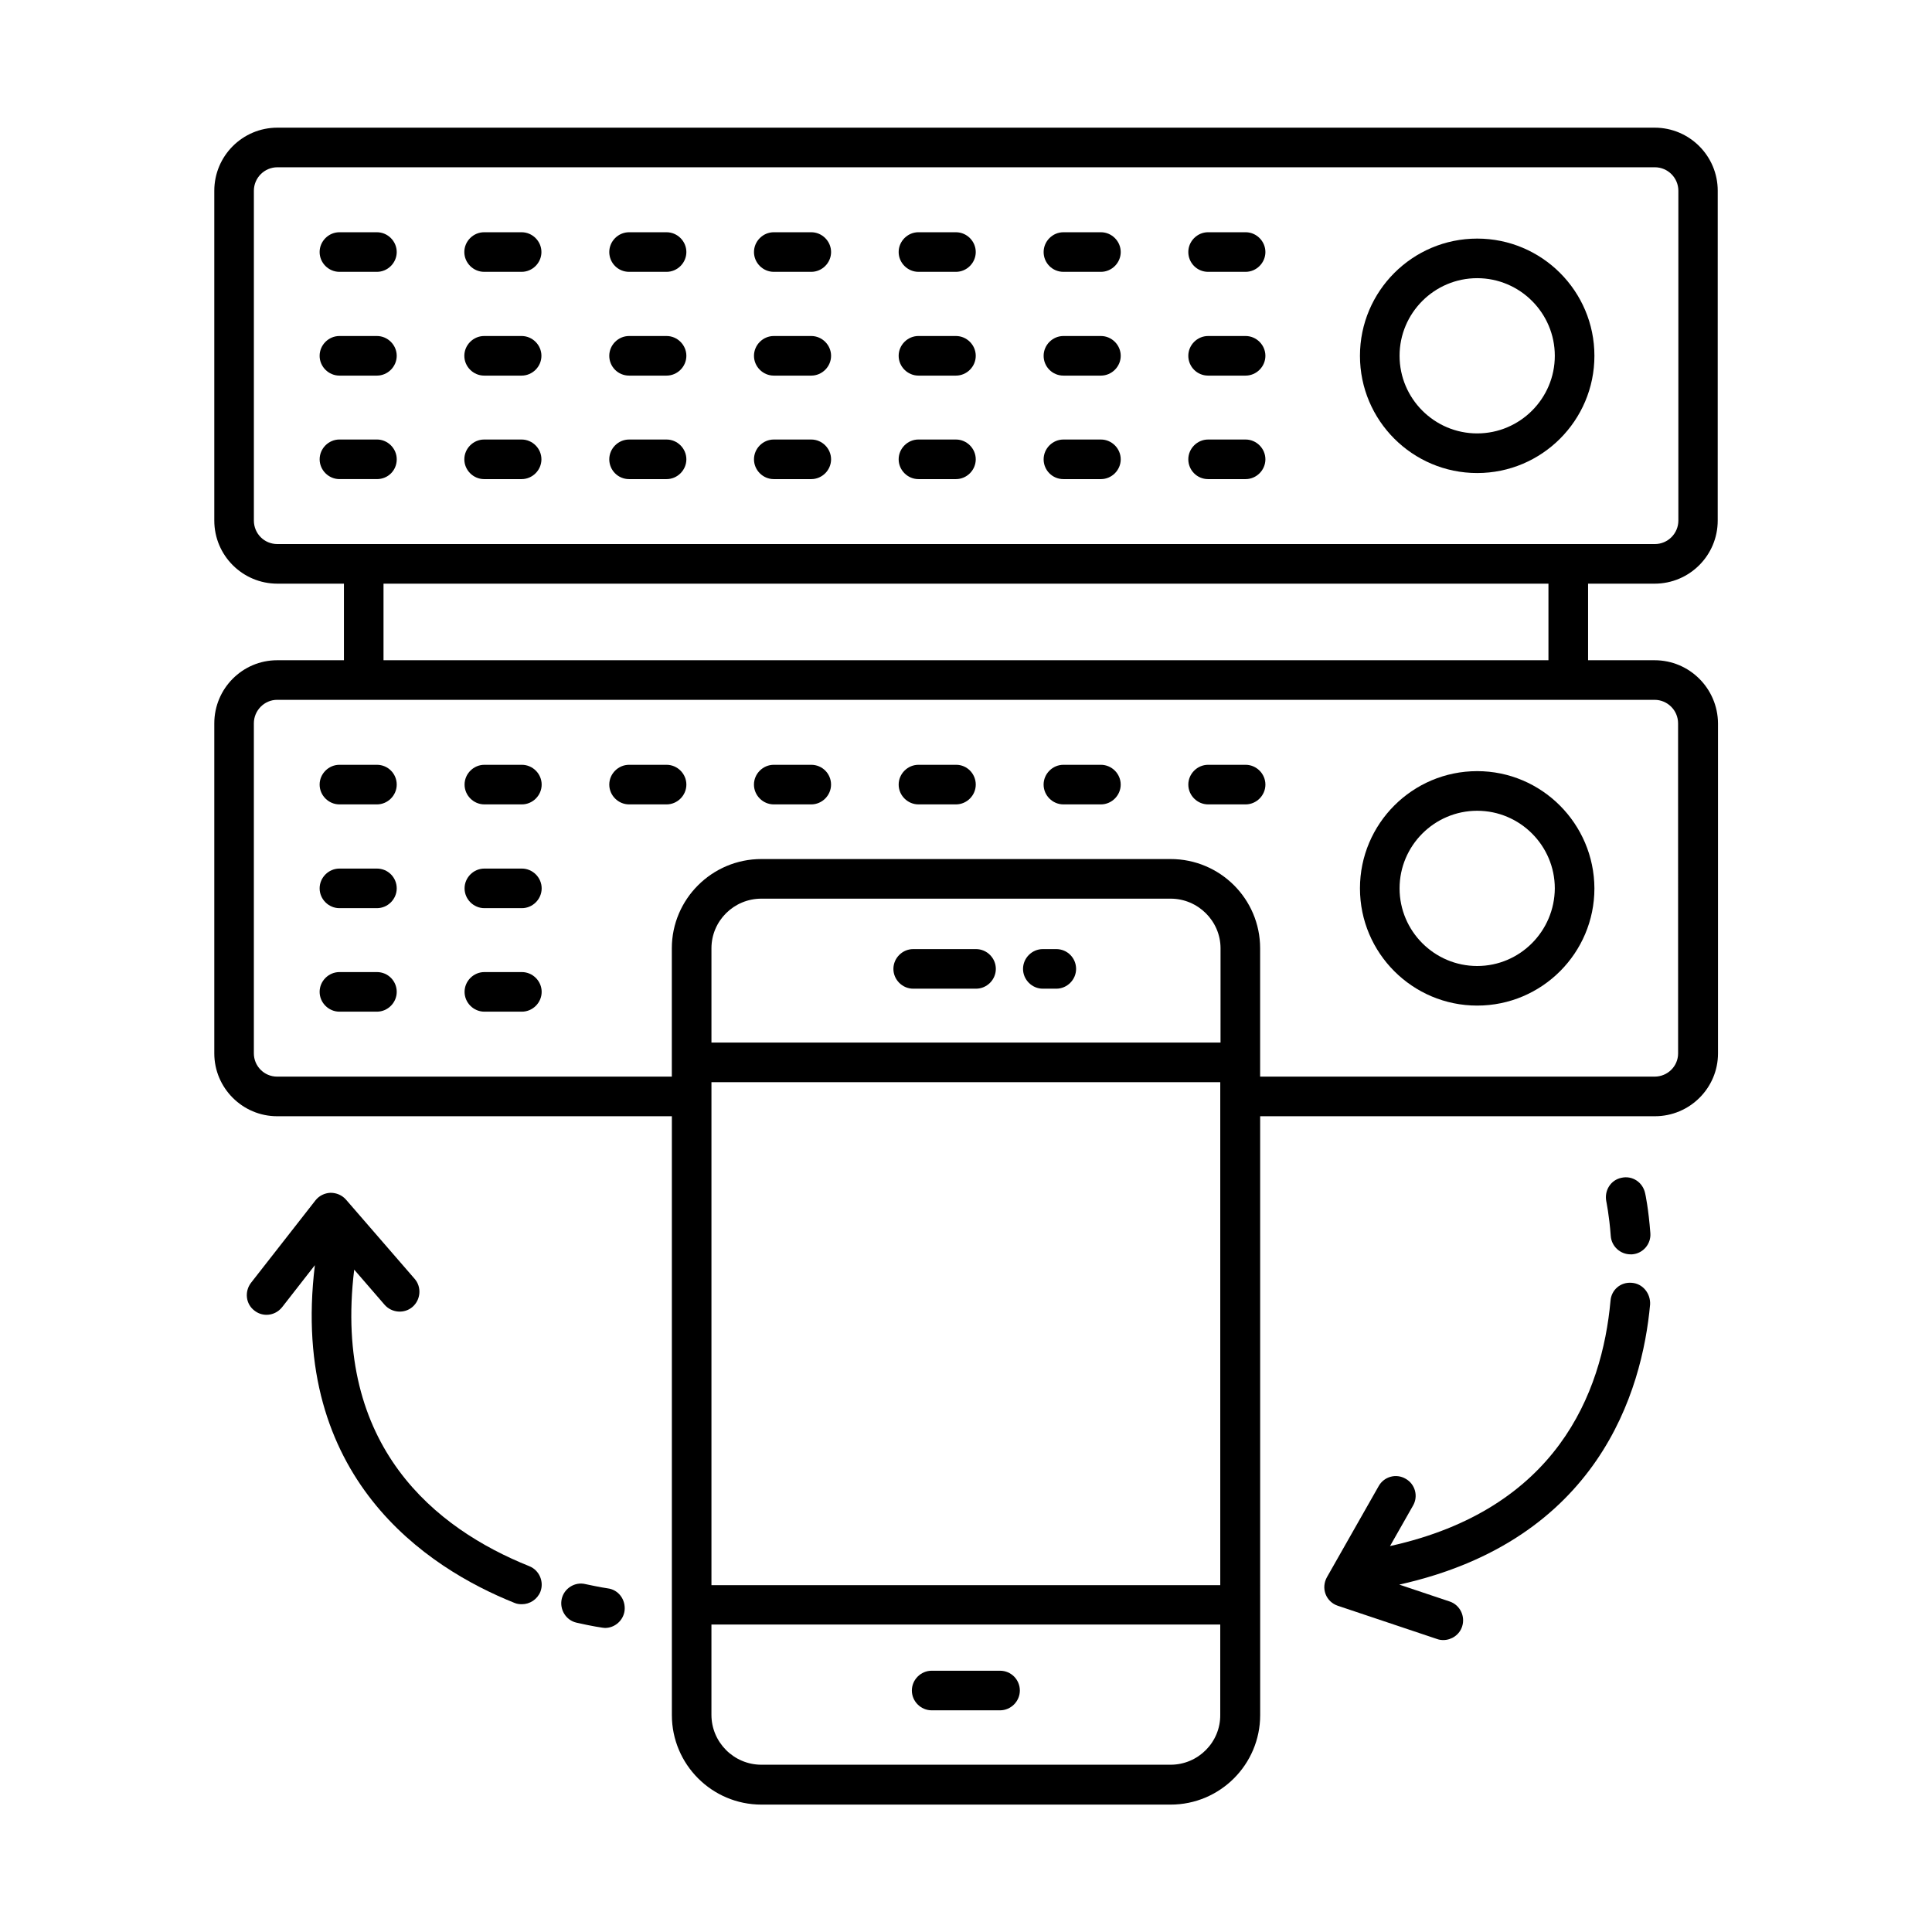 <?xml version="1.0" encoding="UTF-8"?>
<!-- Uploaded to: SVG Find, www.svgrepo.com, Generator: SVG Find Mixer Tools -->
<svg fill="#000000" width="800px" height="800px" version="1.1" viewBox="144 144 512 512" xmlns="http://www.w3.org/2000/svg">
 <g>
  <path d="m233.95 216.04h9.938c2.867 0 5.246-2.379 5.246-5.246 0-2.867-2.379-5.246-5.246-5.246h-9.938c-2.867 0-5.246 2.379-5.246 5.246-0.004 2.867 2.375 5.246 5.246 5.246z"/>
  <path d="m272.3 216.04h9.938c2.867 0 5.246-2.379 5.246-5.246 0-2.867-2.379-5.246-5.246-5.246h-9.938c-2.867-0.004-5.25 2.375-5.25 5.242 0 2.871 2.383 5.25 5.25 5.25z"/>
  <path d="m310.71 216.04h9.938c2.867 0 5.246-2.379 5.246-5.246 0-2.867-2.379-5.246-5.246-5.246h-9.938c-2.867 0-5.246 2.379-5.246 5.246 0 2.867 2.309 5.246 5.246 5.246z"/>
  <path d="m349.06 216.04h9.938c2.867 0 5.246-2.379 5.246-5.246 0-2.867-2.379-5.246-5.246-5.246h-9.938c-2.867 0-5.246 2.379-5.246 5.246-0.004 2.867 2.375 5.246 5.246 5.246z"/>
  <path d="m387.4 216.04h9.938c2.867 0 5.246-2.379 5.246-5.246 0-2.867-2.379-5.246-5.246-5.246l-9.938-0.004c-2.867 0-5.246 2.379-5.246 5.246 0 2.871 2.379 5.25 5.246 5.25z"/>
  <path d="m425.82 216.04h9.938c2.867 0 5.246-2.379 5.246-5.246 0-2.867-2.379-5.246-5.246-5.246h-9.938c-2.867 0-5.246 2.379-5.246 5.246-0.004 2.867 2.305 5.246 5.246 5.246z"/>
  <path d="m464.16 216.04h9.938c2.867 0 5.246-2.379 5.246-5.246 0-2.871-2.379-5.25-5.246-5.25h-9.938c-2.867 0-5.246 2.379-5.246 5.246 0 2.871 2.309 5.25 5.246 5.25z"/>
  <path d="m233.95 243.54h9.938c2.867 0 5.246-2.379 5.246-5.246 0-2.867-2.379-5.246-5.246-5.246h-9.938c-2.867 0-5.246 2.379-5.246 5.246-0.004 2.867 2.375 5.246 5.246 5.246z"/>
  <path d="m272.3 243.54h9.938c2.867 0 5.246-2.379 5.246-5.246 0-2.867-2.379-5.246-5.246-5.246h-9.938c-2.867 0-5.246 2.379-5.246 5.246-0.004 2.867 2.379 5.246 5.246 5.246z"/>
  <path d="m310.71 243.54h9.938c2.867 0 5.246-2.379 5.246-5.246 0-2.867-2.379-5.246-5.246-5.246h-9.938c-2.867 0-5.246 2.379-5.246 5.246 0 2.867 2.309 5.246 5.246 5.246z"/>
  <path d="m349.06 243.54h9.938c2.867 0 5.246-2.379 5.246-5.246 0-2.867-2.379-5.246-5.246-5.246h-9.938c-2.867 0-5.246 2.379-5.246 5.246-0.004 2.867 2.375 5.246 5.246 5.246z"/>
  <path d="m387.4 243.54h9.938c2.867 0 5.246-2.379 5.246-5.246 0-2.867-2.379-5.246-5.246-5.246l-9.938-0.004c-2.867 0-5.246 2.379-5.246 5.246 0 2.871 2.379 5.25 5.246 5.25z"/>
  <path d="m425.82 243.54h9.938c2.867 0 5.246-2.379 5.246-5.246 0-2.867-2.379-5.246-5.246-5.246h-9.938c-2.867 0-5.246 2.379-5.246 5.246-0.004 2.867 2.305 5.246 5.246 5.246z"/>
  <path d="m464.16 243.54h9.938c2.867 0 5.246-2.379 5.246-5.246 0-2.867-2.379-5.246-5.246-5.246h-9.938c-2.867 0-5.246 2.379-5.246 5.246 0 2.867 2.309 5.246 5.246 5.246z"/>
  <path d="m249.14 265.72c0-2.867-2.379-5.246-5.246-5.246h-9.938c-2.867 0-5.246 2.379-5.246 5.246s2.379 5.246 5.246 5.246h9.938c2.938 0.004 5.246-2.309 5.246-5.246z"/>
  <path d="m272.3 270.97h9.938c2.867 0 5.246-2.379 5.246-5.246 0-2.867-2.379-5.246-5.246-5.246h-9.938c-2.867 0-5.246 2.379-5.246 5.246-0.004 2.867 2.379 5.246 5.246 5.246z"/>
  <path d="m310.71 270.97h9.938c2.867 0 5.246-2.379 5.246-5.246 0-2.867-2.379-5.246-5.246-5.246h-9.938c-2.867 0-5.246 2.379-5.246 5.246 0 2.867 2.309 5.246 5.246 5.246z"/>
  <path d="m349.06 270.97h9.938c2.867 0 5.246-2.379 5.246-5.246 0-2.867-2.379-5.246-5.246-5.246h-9.938c-2.867 0-5.246 2.379-5.246 5.246-0.004 2.867 2.375 5.246 5.246 5.246z"/>
  <path d="m387.4 270.97h9.938c2.867 0 5.246-2.379 5.246-5.246 0-2.867-2.379-5.246-5.246-5.246l-9.938-0.004c-2.867 0-5.246 2.379-5.246 5.246 0 2.871 2.379 5.25 5.246 5.25z"/>
  <path d="m425.82 270.97h9.938c2.867 0 5.246-2.379 5.246-5.246 0-2.867-2.379-5.246-5.246-5.246h-9.938c-2.867 0-5.246 2.379-5.246 5.246-0.004 2.867 2.305 5.246 5.246 5.246z"/>
  <path d="m464.16 270.97h9.938c2.867 0 5.246-2.379 5.246-5.246 0-2.867-2.379-5.246-5.246-5.246h-9.938c-2.867 0-5.246 2.379-5.246 5.246 0 2.867 2.309 5.246 5.246 5.246z"/>
  <path d="m535.47 269.36c17.145 0 31.066-13.926 31.066-31.066 0-17.145-13.926-31.066-31.066-31.066-17.145 0-31.066 13.926-31.066 31.066-0.004 17.141 13.922 31.066 31.066 31.066zm0-51.641c11.336 0 20.57 9.238 20.57 20.57 0 11.336-9.238 20.57-20.57 20.57-11.336 0-20.57-9.238-20.57-20.57-0.004-11.336 9.234-20.57 20.57-20.57z"/>
  <path d="m582.49 318.97h-17.633v-20.293h17.633c9.238 0 16.723-7.488 16.723-16.723l0.004-87.398c0-9.238-7.488-16.723-16.723-16.723h-364.98c-9.238 0-16.723 7.488-16.723 16.723v87.398c0 9.238 7.488 16.723 16.723 16.723h17.633v20.293h-17.703c-9.168 0-16.652 7.488-16.652 16.723v87.469c0 9.168 7.488 16.652 16.652 16.652h104.61v158.7c0 13.086 10.637 23.723 23.723 23.723h108.46c13.086 0 23.723-10.637 23.723-23.723l-0.004-158.7h104.61c9.238 0 16.723-7.488 16.723-16.652v-87.469c-0.066-9.234-7.555-16.723-16.793-16.723zm-371.21-37.016v-87.398c0-3.43 2.801-6.227 6.227-6.227h365.05c3.43 0 6.227 2.801 6.227 6.227v87.398c0 3.43-2.801 6.227-6.227 6.227h-365.05c-3.5 0-6.227-2.797-6.227-6.227zm34.355 16.723h308.72v20.293h-308.72zm86.906 135.96v-0.07-0.07-3.711h134.84v133.3h-134.84zm134.91-14.348h-134.91v-24.98c0-7.277 5.949-13.156 13.227-13.156h108.46c7.277 0 13.227 5.949 13.227 13.156zm-13.227 191.38h-108.46c-7.277 0-13.227-5.949-13.227-13.227v-23.93h134.84v23.93c0.074 7.281-5.875 13.227-13.152 13.227zm134.49-188.51c0 3.43-2.801 6.156-6.227 6.156h-104.54v-34.008c0-13.086-10.637-23.652-23.723-23.652h-108.46c-13.086 0-23.723 10.637-23.723 23.652v34.008h-104.61c-3.43 0-6.156-2.801-6.156-6.156v-87.469c0-3.43 2.801-6.227 6.156-6.227h365.05c3.43 0 6.227 2.801 6.227 6.227z"/>
  <path d="m243.89 346.68h-9.938c-2.867 0-5.246 2.379-5.246 5.246 0 2.867 2.379 5.246 5.246 5.246h9.938c2.867 0 5.246-2.379 5.246-5.246 0.004-2.867-2.305-5.246-5.246-5.246z"/>
  <path d="m282.3 346.68h-9.938c-2.867 0-5.246 2.379-5.246 5.246 0 2.867 2.379 5.246 5.246 5.246h9.938c2.867 0 5.246-2.379 5.246-5.246 0-2.867-2.379-5.246-5.246-5.246z"/>
  <path d="m320.65 346.68h-9.938c-2.867 0-5.246 2.379-5.246 5.246 0 2.867 2.379 5.246 5.246 5.246h9.938c2.867 0 5.246-2.379 5.246-5.246 0.004-2.867-2.379-5.246-5.246-5.246z"/>
  <path d="m358.99 346.68h-9.938c-2.867 0-5.246 2.379-5.246 5.246 0 2.867 2.379 5.246 5.246 5.246h9.938c2.867 0 5.246-2.379 5.246-5.246 0.004-2.867-2.305-5.246-5.246-5.246z"/>
  <path d="m397.41 346.68h-10.008c-2.867 0-5.246 2.379-5.246 5.246 0 2.867 2.379 5.246 5.246 5.246h9.938c2.867 0 5.246-2.379 5.246-5.246 0-2.867-2.309-5.246-5.176-5.246z"/>
  <path d="m435.75 346.68h-9.938c-2.867 0-5.246 2.379-5.246 5.246 0 2.867 2.379 5.246 5.246 5.246h9.938c2.867 0 5.246-2.379 5.246-5.246 0.004-2.867-2.375-5.246-5.246-5.246z"/>
  <path d="m474.1 346.68h-9.938c-2.867 0-5.246 2.379-5.246 5.246 0 2.867 2.379 5.246 5.246 5.246h9.938c2.867 0 5.246-2.379 5.246-5.246 0-2.867-2.379-5.246-5.246-5.246z"/>
  <path d="m243.89 374.18h-9.938c-2.867 0-5.246 2.379-5.246 5.246 0 2.867 2.379 5.246 5.246 5.246h9.938c2.867 0 5.246-2.379 5.246-5.246 0.004-2.867-2.305-5.246-5.246-5.246z"/>
  <path d="m282.3 374.18h-9.938c-2.867 0-5.246 2.379-5.246 5.246 0 2.867 2.379 5.246 5.246 5.246h9.938c2.867 0 5.246-2.379 5.246-5.246 0-2.867-2.379-5.246-5.246-5.246z"/>
  <path d="m243.89 401.61h-9.938c-2.867 0-5.246 2.379-5.246 5.246 0 2.867 2.379 5.246 5.246 5.246h9.938c2.867 0 5.246-2.379 5.246-5.246 0.004-2.867-2.305-5.246-5.246-5.246z"/>
  <path d="m282.3 401.61h-9.938c-2.867 0-5.246 2.379-5.246 5.246 0 2.867 2.379 5.246 5.246 5.246h9.938c2.867 0 5.246-2.379 5.246-5.246 0-2.867-2.379-5.246-5.246-5.246z"/>
  <path d="m535.47 348.36c-17.145 0-31.066 13.926-31.066 31.066 0 17.145 13.926 31.066 31.066 31.066 17.145 0 31.066-13.926 31.066-31.066-0.07-17.145-13.996-31.066-31.066-31.066zm0 51.641c-11.336 0-20.57-9.238-20.57-20.57 0-11.336 9.238-20.57 20.57-20.57 11.336 0 20.57 9.238 20.57 20.57-0.07 11.332-9.234 20.57-20.57 20.57z"/>
  <path d="m402.66 395.52h-16.652c-2.867 0-5.246 2.379-5.246 5.246s2.379 5.246 5.246 5.246h16.652c2.867 0 5.246-2.379 5.246-5.246 0.004-2.867-2.375-5.246-5.246-5.246z"/>
  <path d="m423.93 395.52h-3.57c-2.867 0-5.246 2.379-5.246 5.246s2.379 5.246 5.246 5.246h3.57c2.867 0 5.246-2.379 5.246-5.246s-2.309-5.246-5.246-5.246z"/>
  <path d="m409.02 586.76h-18.121c-2.867 0-5.246 2.379-5.246 5.246 0 2.867 2.379 5.246 5.246 5.246h18.125c2.867 0 5.246-2.379 5.246-5.246 0-2.867-2.309-5.246-5.25-5.246z"/>
  <path d="m576.47 483.96c-3.008-0.281-5.457 1.891-5.668 4.758-2.238 24.562-14.344 55.277-58.43 65.004l6.086-10.707c1.469-2.519 0.559-5.738-1.961-7.137-2.519-1.469-5.738-0.559-7.137 1.961l-13.715 24.141c-0.77 1.398-0.91 3.008-0.352 4.477s1.75 2.59 3.219 3.078l26.309 8.816c0.559 0.211 1.121 0.281 1.68 0.281 2.168 0 4.269-1.398 4.969-3.57 0.91-2.731-0.559-5.738-3.289-6.648l-13.363-4.477c52.762-11.754 64.375-51.219 66.477-74.242 0.145-2.934-1.957-5.523-4.824-5.734z"/>
  <path d="m573.74 456.12c-2.867 0.559-4.617 3.359-4.059 6.227 0 0.07 0.77 3.57 1.191 9.238 0.211 2.731 2.519 4.828 5.246 4.828h0.418c2.867-0.211 5.039-2.731 4.828-5.598-0.488-6.438-1.328-10.426-1.398-10.637-0.629-2.867-3.356-4.688-6.227-4.059z"/>
  <path d="m284.26 559.05c-24.629-9.867-52.129-31.559-46.391-78.582l8.047 9.305c1.891 2.168 5.246 2.449 7.418 0.559 2.168-1.891 2.449-5.246 0.559-7.418l-18.191-20.992c-1.051-1.191-2.519-1.82-4.129-1.82-1.539 0.07-3.008 0.77-3.988 2.027l-17.074 21.84c-1.75 2.309-1.398 5.598 0.91 7.348 0.98 0.77 2.098 1.121 3.219 1.121 1.539 0 3.078-0.699 4.129-2.027l8.676-11.125c-6.856 56.398 29.809 80.258 52.898 89.496 0.629 0.281 1.328 0.352 1.961 0.352 2.098 0 4.059-1.258 4.898-3.289 1.047-2.664-0.281-5.742-2.941-6.793z"/>
  <path d="m305.04 564.93c-0.141 0-2.309-0.352-5.879-1.121-2.801-0.699-5.668 1.121-6.297 3.918-0.629 2.801 1.121 5.668 3.918 6.297 4.269 0.98 6.856 1.328 6.856 1.328 0.211 0 0.418 0.07 0.699 0.07 2.59 0 4.828-1.961 5.18-4.547 0.352-2.938-1.605-5.594-4.477-5.945z"/>
 </g>
</svg>